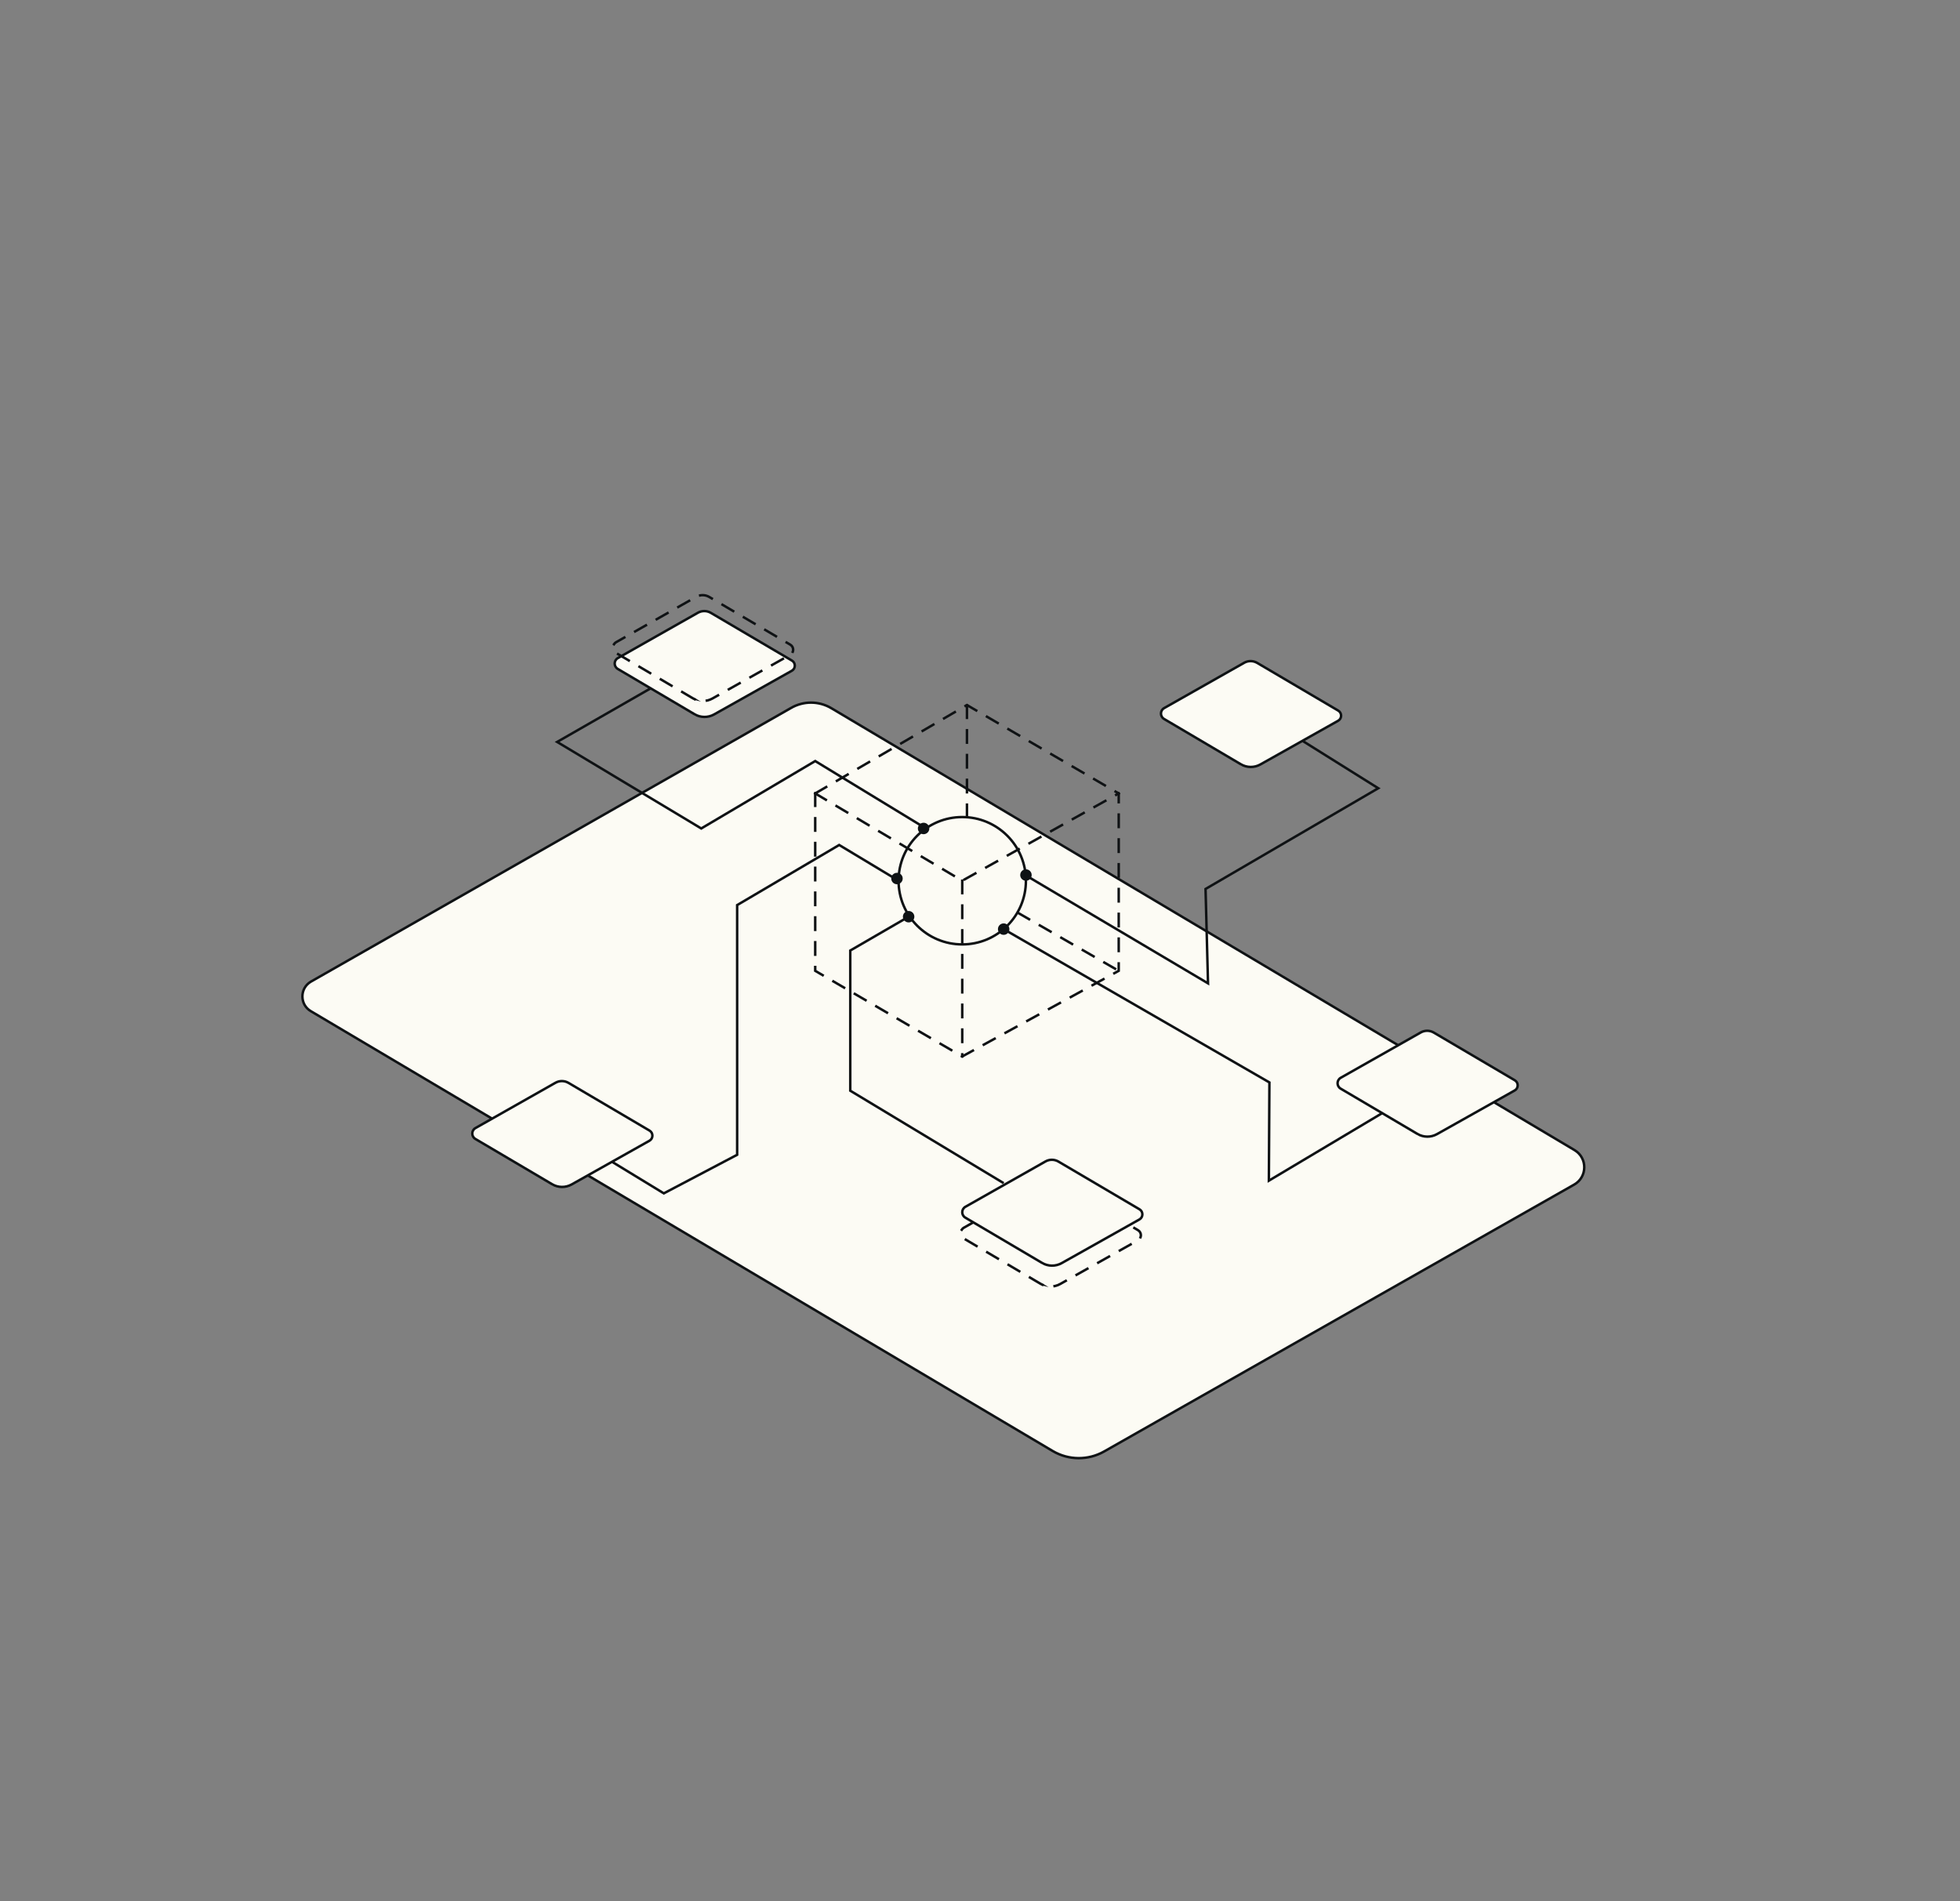 <?xml version="1.0" encoding="UTF-8"?>
<svg xmlns="http://www.w3.org/2000/svg" viewBox="0 0 790.12 766.43">
  <rect x="0" y="0" width="790.12" height="766.43" fill="#808080" stroke="none"/>
  <defs>
    <style>
      .cls-1 {
        fill: #0e1214;
      }

      .cls-2, .cls-3 {
        fill: #fcfbf4;
      }

      .cls-2, .cls-3, .cls-4, .cls-5 {
        stroke-miterlimit: 10;
      }

      .cls-2, .cls-4, .cls-5 {
        stroke: #0f1214;
      }

      .cls-3 {
        stroke: #0e1214;
      }

      .cls-4 {
        stroke-dasharray: 5 5;
        stroke-linecap: square;
      }

      .cls-4, .cls-5 {
        fill: none;
      }
    </style>
  </defs>
  <g id="HG">
    <path class="cls-2" d="M335.15,285.53l299.57,178.15c5.31,3.16,5.23,10.86-.14,13.91l-189.47,107.59c-6.43,3.65-14.33,3.59-20.71-.16L125.3,407.67c-4.53-2.67-4.53-9.22,0-11.89l193.47-110.29c5.06-2.97,11.34-2.96,16.38.04Z"/>
  </g>
  <g id="Ebene_1" data-name="Ebene 1">
    <path class="cls-4" d="M419.5,517.59l-30.95-18.26c-1.68-.99-1.66-3.42.04-4.38l32.26-18.27c1.62-.92,3.61-.9,5.22.04l32.68,19.24c1.58.93,1.55,3.22-.04,4.11l-31.32,17.6c-2.46,1.38-5.47,1.35-7.9-.08Z"/>
    <path class="cls-3" d="M420.1,509.17l-30.95-18.26c-1.68-.99-1.66-3.42.04-4.38l32.26-18.27c1.62-.92,3.61-.9,5.22.04l32.68,19.24c1.58.93,1.55,3.22-.04,4.11l-31.32,17.6c-2.46,1.38-5.47,1.35-7.9-.08Z"/>
    <path class="cls-3" d="M222.58,477.44l-30.95-18.26c-1.68-.99-1.66-3.42.04-4.38l32.26-18.27c1.62-.92,3.61-.9,5.22.04l32.68,19.24c1.58.93,1.55,3.22-.04,4.11l-31.32,17.6c-2.46,1.38-5.47,1.35-7.9-.08Z"/>
    <path class="cls-3" d="M279.99,287.95l-30.95-18.26c-1.68-.99-1.66-3.42.04-4.38l32.26-18.27c1.62-.92,3.61-.9,5.22.04l32.68,19.24c1.58.93,1.55,3.22-.04,4.11l-31.32,17.6c-2.46,1.38-5.47,1.35-7.9-.08Z"/>
    <path class="cls-4" d="M279.32,281.53l-30.95-18.26c-1.68-.99-1.66-3.42.04-4.38l32.26-18.27c1.62-.92,3.61-.9,5.22.04l32.68,19.24c1.58.93,1.55,3.22-.04,4.11l-31.32,17.6c-2.46,1.38-5.47,1.35-7.9-.08Z"/>
    <path class="cls-3" d="M500.21,308.12l-30.95-18.26c-1.68-.99-1.66-3.42.04-4.38l32.26-18.27c1.62-.92,3.61-.9,5.22.04l32.68,19.24c1.58.93,1.55,3.22-.04,4.11l-31.32,17.6c-2.46,1.38-5.47,1.35-7.9-.08Z"/>
    <path class="cls-3" d="M571.4,457.16l-30.95-18.26c-1.68-.99-1.66-3.42.04-4.38l32.26-18.27c1.62-.92,3.61-.9,5.22.04l32.68,19.24c1.58.93,1.55,3.22-.04,4.11l-31.32,17.6c-2.46,1.38-5.47,1.35-7.9-.08Z"/>
    <circle class="cls-2" cx="387.9" cy="355.08" r="25.67"/>
    <circle class="cls-1" cx="366.29" cy="369.58" r="2.31"/>
    <circle class="cls-1" cx="372.32" cy="334.01" r="2.31"/>
    <circle class="cls-1" cx="361.59" cy="354.19" r="2.31"/>
    <circle class="cls-1" cx="413.58" cy="352.78" r="2.31"/>
    <circle class="cls-1" cx="404.6" cy="374.59" r="2.31"/>
    <polyline class="cls-5" points="557.1 448.83 511.51 476 511.73 436.4 404.6 374.59"/>
  </g>
  <g id="Info">
    <g>
      <polygon class="cls-4" points="328.63 319.88 328.63 391.4 387.9 425.92 450.98 391.4 450.98 319.88 389.8 284.25 328.63 319.88"/>
      <line class="cls-4" x1="410.51" y1="368.1" x2="450.98" y2="391.4"/>
      <polyline class="cls-4" points="328.63 319.88 387.9 355.08 450.98 319.88"/>
      <line class="cls-4" x1="387.9" y1="355.08" x2="387.9" y2="425.92"/>
      <line class="cls-4" x1="389.8" y1="329.41" x2="389.8" y2="284.25"/>
    </g>
    <polyline class="cls-5" points="262.29 277.51 224.6 299.12 282.69 334.01 328.63 306.83 373.25 334.01"/>
    <polyline class="cls-5" points="525.05 298.67 555.6 317.79 485.98 358.4 486.98 396.45 413.49 352.9"/>
    <polyline class="cls-5" points="246.72 468.39 267.6 481.12 297.16 465.57 297.16 364.9 338.29 340.67 362.23 355.08"/>
    <polyline class="cls-5" points="366.29 369.58 342.76 383.22 342.76 439.73 404.6 477.01"/>
  </g>
</svg>